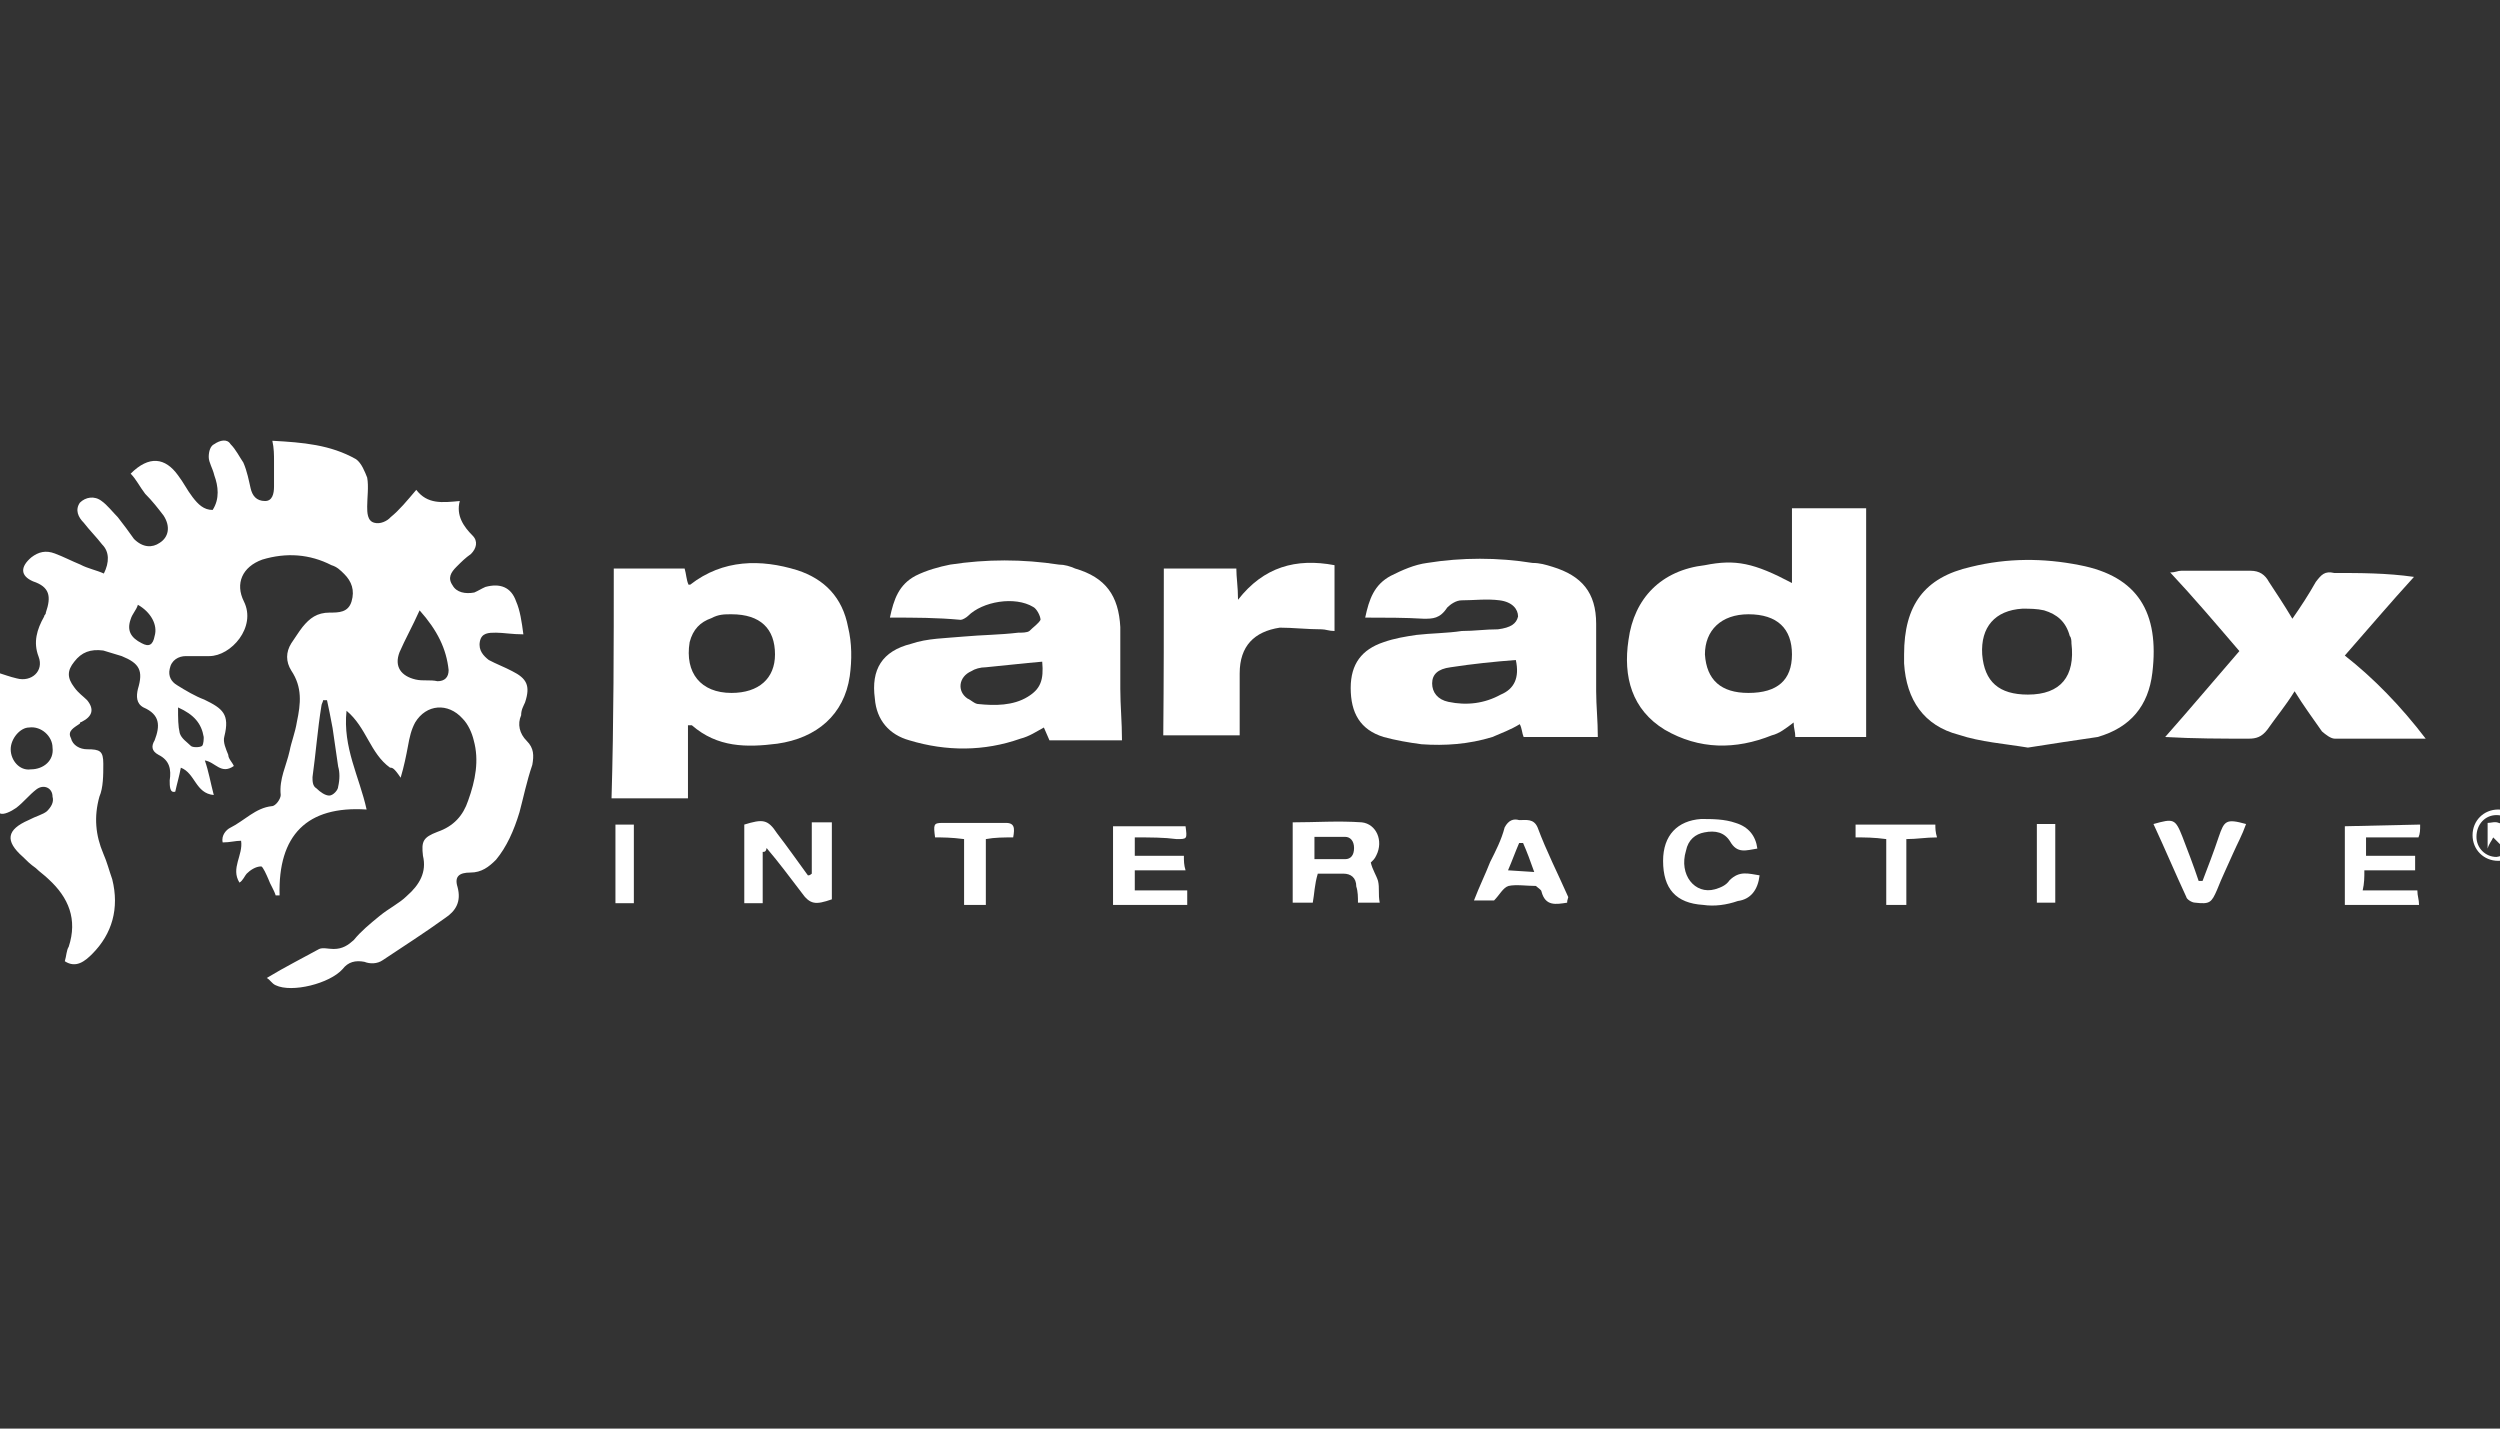<svg xmlns="http://www.w3.org/2000/svg" fill="none" viewBox="0 0 140 80" height="80" width="140">
<rect x="0" y="0" width="140" height="80" fill="#333333" stroke="none"/>
<g clip-path="url(#clip0_733_2439)">
<path fill="white" d="M21.843 42.99C20.718 42.178 20.53 40.74 19.406 39.803C19.187 41.865 20.124 43.49 20.53 45.333C17.188 45.114 15.563 46.77 15.657 50.144C15.563 50.144 15.563 50.144 15.438 50.144C15.345 49.831 15.126 49.519 15.032 49.238C14.938 49.019 14.72 48.519 14.626 48.519C14.314 48.519 14.001 48.738 13.814 48.926C13.72 49.019 13.595 49.332 13.408 49.425C12.908 48.613 13.626 47.895 13.501 47.082C13.189 47.082 12.877 47.176 12.47 47.176C12.377 46.77 12.689 46.458 12.877 46.364C13.689 45.958 14.314 45.239 15.22 45.145C15.438 45.145 15.72 44.739 15.72 44.521C15.626 43.615 16.032 42.896 16.219 42.053C16.313 41.553 16.532 41.022 16.625 40.428C16.844 39.397 16.938 38.491 16.313 37.554C16.001 37.054 16.001 36.523 16.313 36.023C16.532 35.711 16.719 35.398 16.938 35.117C17.344 34.617 17.75 34.305 18.469 34.305C18.968 34.305 19.5 34.305 19.687 33.68C19.875 33.055 19.687 32.556 19.281 32.149C19.062 31.931 18.875 31.743 18.562 31.65C17.344 31.025 16.032 30.931 14.688 31.337C13.564 31.743 13.158 32.681 13.658 33.68C14.376 35.117 12.939 36.742 11.721 36.742C11.315 36.742 10.908 36.742 10.409 36.742C10.002 36.742 9.596 36.96 9.503 37.46C9.409 37.866 9.596 38.179 9.909 38.366C10.409 38.679 10.94 38.991 11.44 39.178C12.47 39.678 12.877 39.991 12.564 41.24C12.47 41.553 12.658 41.959 12.783 42.271C12.783 42.49 13.002 42.678 13.095 42.896C12.377 43.396 12.064 42.678 11.471 42.584C11.689 43.209 11.783 43.802 11.971 44.521C10.94 44.427 10.94 43.302 10.127 42.99C10.034 43.49 9.909 43.896 9.815 44.333C9.503 44.427 9.503 44.021 9.503 43.708C9.596 43.084 9.503 42.584 8.878 42.271C8.472 42.053 8.472 41.772 8.659 41.459C8.972 40.647 8.972 40.022 8.034 39.616C7.628 39.397 7.628 38.991 7.722 38.585C8.034 37.554 7.816 37.148 6.816 36.742C6.504 36.648 6.097 36.523 5.785 36.429C5.066 36.336 4.567 36.523 4.16 37.054C3.754 37.554 3.754 37.96 4.16 38.491C4.379 38.804 4.66 38.991 4.879 39.21C5.285 39.71 5.191 40.116 4.567 40.428C4.567 40.428 4.473 40.428 4.473 40.522C4.16 40.741 3.754 40.928 3.973 41.334C4.067 41.74 4.473 41.959 4.879 41.959C5.598 41.959 5.785 42.053 5.785 42.771C5.785 43.396 5.785 44.114 5.566 44.614C5.254 45.739 5.348 46.77 5.785 47.801C6.004 48.301 6.097 48.707 6.285 49.238C6.691 50.862 6.285 52.3 5.16 53.424C4.754 53.83 4.254 54.236 3.629 53.83C3.723 53.518 3.723 53.206 3.848 53.018C4.348 51.487 3.848 50.269 2.723 49.238C2.505 49.019 2.224 48.832 2.005 48.613C1.692 48.395 1.505 48.207 1.286 47.988C0.255 47.082 0.38 46.458 1.599 45.926C2.005 45.708 2.411 45.614 2.63 45.427C2.848 45.208 3.036 44.927 2.942 44.614C2.942 44.114 2.442 43.896 2.036 44.208C1.63 44.521 1.318 44.927 0.911 45.239C0.599 45.458 0.193 45.645 0.005 45.552C-0.182 45.458 -0.401 45.052 -0.494 44.739C-0.713 44.114 -0.807 43.521 -0.994 42.802C-1.088 42.49 -1.088 42.178 -0.994 41.896C-0.776 41.178 -0.776 40.553 -0.994 39.835C-1.088 39.428 -1.213 39.022 -1.213 38.71C-1.213 37.898 -0.807 37.585 -0.088 37.679C0.224 37.773 0.537 37.898 0.943 37.991C1.755 38.21 2.473 37.585 2.161 36.773C1.849 35.961 2.067 35.242 2.473 34.524C2.473 34.43 2.567 34.43 2.567 34.305C2.88 33.399 2.786 32.868 1.849 32.556C1.13 32.243 1.13 31.743 1.755 31.212C2.161 30.9 2.567 30.806 3.067 30.994C3.567 31.181 3.973 31.4 4.504 31.618C4.91 31.837 5.41 31.931 5.816 32.118C6.129 31.493 6.129 30.9 5.723 30.494C5.41 30.087 5.004 29.681 4.692 29.275C4.379 28.963 4.192 28.557 4.473 28.151C4.785 27.838 5.285 27.744 5.691 28.057C6.004 28.276 6.316 28.682 6.597 28.963C6.91 29.369 7.222 29.775 7.503 30.181C8.003 30.681 8.534 30.681 8.94 30.4C9.44 30.087 9.565 29.494 9.159 28.869C8.847 28.463 8.534 28.057 8.128 27.651C7.816 27.245 7.628 26.838 7.316 26.526C8.347 25.495 9.253 25.62 9.971 26.62C10.284 27.026 10.471 27.432 10.784 27.838C11.096 28.244 11.408 28.557 11.908 28.557C12.314 27.932 12.22 27.213 12.002 26.62C11.908 26.214 11.689 25.901 11.689 25.589C11.689 25.276 11.783 24.964 12.002 24.87C12.314 24.652 12.72 24.558 12.908 24.87C13.22 25.183 13.408 25.589 13.626 25.901C13.845 26.401 13.939 26.932 14.033 27.338C14.126 27.744 14.345 28.057 14.845 28.057C15.251 28.057 15.345 27.651 15.345 27.245C15.345 26.745 15.345 26.339 15.345 25.808C15.345 25.495 15.345 25.089 15.251 24.683C16.969 24.777 18.5 24.902 19.937 25.714C20.249 25.933 20.437 26.432 20.562 26.745C20.655 27.245 20.562 27.869 20.562 28.369C20.562 28.682 20.562 29.182 20.968 29.275C21.28 29.369 21.686 29.182 21.874 28.963C22.374 28.557 22.78 28.057 23.311 27.432C23.936 28.244 24.748 28.151 25.748 28.057C25.529 28.869 25.966 29.494 26.466 29.994C26.779 30.306 26.685 30.712 26.372 31.025C26.06 31.243 25.873 31.431 25.56 31.743C25.248 32.056 25.06 32.368 25.342 32.774C25.56 33.18 26.06 33.274 26.56 33.18C26.779 33.087 26.966 32.962 27.185 32.868C27.997 32.649 28.622 32.868 28.903 33.68C29.122 34.18 29.215 34.805 29.309 35.523C28.684 35.523 28.184 35.43 27.778 35.43C27.372 35.43 26.966 35.43 26.872 35.929C26.779 36.429 27.091 36.742 27.372 36.96C27.778 37.179 28.278 37.367 28.684 37.585C29.497 37.991 29.715 38.398 29.403 39.335C29.309 39.553 29.184 39.741 29.184 40.053C28.965 40.553 29.09 41.084 29.497 41.49C29.903 41.897 29.903 42.303 29.809 42.834C29.497 43.74 29.309 44.677 29.09 45.489C28.778 46.52 28.372 47.426 27.778 48.145C27.372 48.551 26.966 48.863 26.341 48.863C25.716 48.863 25.435 49.082 25.623 49.675C25.841 50.488 25.529 51.019 24.904 51.425C23.779 52.237 22.655 52.956 21.436 53.768C21.124 53.986 20.718 53.986 20.406 53.862C19.906 53.768 19.5 53.862 19.187 54.268C18.469 55.08 16.344 55.611 15.438 55.174C15.22 55.08 15.126 54.861 14.938 54.767C15.969 54.143 16.969 53.643 17.875 53.143C18.094 53.049 18.375 53.143 18.687 53.143C19.187 53.143 19.5 52.924 19.812 52.643C20.218 52.143 20.718 51.737 21.249 51.3C21.78 50.862 22.374 50.581 22.78 50.175C23.498 49.55 23.904 48.832 23.686 47.926C23.592 47.114 23.686 46.895 24.498 46.583C25.404 46.27 25.935 45.677 26.216 44.833C26.622 43.708 26.841 42.584 26.529 41.459C26.435 41.053 26.216 40.553 25.904 40.241C25.092 39.335 23.873 39.428 23.248 40.459C23.03 40.865 22.936 41.272 22.842 41.803C22.749 42.303 22.624 42.927 22.436 43.552C22.061 42.99 21.968 42.99 21.843 42.99ZM23.498 34.18C23.092 35.086 22.686 35.804 22.374 36.523C22.061 37.335 22.467 37.866 23.28 38.054C23.686 38.148 24.092 38.054 24.498 38.148C24.904 38.148 25.123 37.929 25.123 37.523C24.998 36.336 24.498 35.305 23.498 34.18ZM18.312 39.21C18.219 39.21 18.219 39.21 18.094 39.21C18.094 39.303 18 39.428 18 39.522C17.781 40.865 17.688 42.178 17.5 43.521C17.5 43.74 17.5 44.021 17.719 44.146C17.938 44.364 18.219 44.552 18.437 44.552C18.656 44.552 18.937 44.239 18.937 44.052C19.031 43.646 19.031 43.24 18.937 42.927C18.843 42.209 18.719 41.49 18.625 40.772C18.5 40.116 18.406 39.616 18.312 39.21ZM2.942 41.865C2.942 41.24 2.317 40.647 1.63 40.74C1.13 40.74 0.599 41.365 0.599 41.959C0.599 42.584 1.099 43.177 1.724 43.084C2.442 43.084 3.036 42.584 2.942 41.865ZM9.971 39.616C9.971 40.241 9.971 40.647 10.065 41.053C10.159 41.365 10.471 41.553 10.69 41.772C10.784 41.865 11.19 41.865 11.315 41.772C11.408 41.678 11.408 41.365 11.408 41.272C11.283 40.522 10.877 40.022 9.971 39.616ZM7.722 33.868C7.628 34.18 7.409 34.367 7.316 34.68C7.097 35.305 7.316 35.711 7.941 36.023C8.347 36.242 8.565 36.117 8.659 35.617C8.847 34.992 8.44 34.274 7.722 33.868Z"></path>
<path fill="white" d="M34.371 31.837C34.684 31.837 34.871 31.837 35.09 31.837H38.339C38.432 32.149 38.432 32.462 38.557 32.743H38.651C40.494 31.306 42.619 31.306 44.649 31.931C46.18 32.431 47.18 33.462 47.492 35.117C47.711 36.023 47.711 36.961 47.586 37.866C47.273 40.022 45.743 41.334 43.525 41.647C41.806 41.865 40.182 41.865 38.745 40.616C38.745 40.616 38.651 40.616 38.526 40.616V44.708C37.089 44.708 35.683 44.708 34.246 44.708C34.371 40.428 34.371 36.117 34.371 31.837ZM40.963 38.804C42.494 38.804 43.4 37.991 43.4 36.648C43.4 35.211 42.587 34.399 40.963 34.399C40.557 34.399 40.244 34.399 39.838 34.617C39.213 34.836 38.807 35.242 38.62 35.961C38.339 37.679 39.245 38.804 40.963 38.804Z"></path>
<path fill="white" d="M100.35 32.649C100.35 31.212 100.35 29.9 100.35 28.463H104.504V41.272C103.192 41.272 101.849 41.272 100.537 41.272C100.537 40.959 100.443 40.772 100.443 40.459C100.037 40.772 99.631 41.084 99.225 41.178C97.194 41.99 95.164 41.99 93.227 40.866C91.383 39.741 90.884 37.898 91.196 35.836C91.508 33.493 93.039 31.931 95.476 31.65C97.194 31.306 98.225 31.525 100.35 32.649ZM97.913 38.804C99.537 38.804 100.35 38.085 100.35 36.648C100.35 35.211 99.537 34.399 97.913 34.399C96.382 34.399 95.476 35.305 95.476 36.648C95.57 38.085 96.382 38.804 97.913 38.804Z"></path>
<path fill="white" d="M49.835 34.586C50.054 33.555 50.335 32.743 51.272 32.243C51.897 31.931 52.584 31.743 53.209 31.618C55.239 31.306 57.27 31.306 59.301 31.618C59.613 31.618 59.926 31.712 60.207 31.837C61.925 32.337 62.644 33.368 62.737 35.117C62.737 36.242 62.737 37.367 62.737 38.585C62.737 39.491 62.831 40.428 62.831 41.459C61.519 41.459 60.175 41.459 58.77 41.459C58.676 41.24 58.551 40.959 58.457 40.74C58.051 40.959 57.645 41.24 57.145 41.365C55.114 42.084 52.99 42.084 50.928 41.459C49.804 41.147 49.085 40.334 48.991 39.116C48.773 37.491 49.398 36.461 51.022 36.054C51.928 35.742 52.959 35.742 53.959 35.648C54.99 35.554 55.989 35.554 57.02 35.43C57.239 35.43 57.52 35.43 57.645 35.336C57.864 35.117 58.145 34.93 58.27 34.711C58.27 34.492 58.051 34.086 57.864 33.992C56.833 33.368 55.021 33.68 54.209 34.492C54.115 34.586 53.896 34.711 53.802 34.711C52.459 34.586 51.241 34.586 49.835 34.586ZM58.364 37.054C57.239 37.148 56.239 37.273 55.208 37.367C54.896 37.367 54.584 37.46 54.396 37.585C53.678 37.898 53.584 38.71 54.177 39.116C54.396 39.21 54.584 39.428 54.802 39.428C55.708 39.522 56.739 39.522 57.551 39.022C58.27 38.585 58.457 38.085 58.364 37.054Z"></path>
<path fill="white" d="M76.451 34.586C76.67 33.555 76.951 32.743 77.888 32.243C78.513 31.931 79.2 31.618 79.919 31.525C81.856 31.212 83.886 31.212 85.823 31.525C86.229 31.525 86.542 31.618 86.948 31.743C88.572 32.243 89.385 33.18 89.385 34.93C89.385 36.148 89.385 37.492 89.385 38.71C89.385 39.522 89.478 40.334 89.478 41.272C88.166 41.272 86.823 41.272 85.323 41.272C85.23 41.053 85.23 40.772 85.105 40.553C84.605 40.865 84.074 41.053 83.574 41.272C82.262 41.678 80.918 41.772 79.606 41.678C78.888 41.584 78.169 41.459 77.482 41.272C76.17 40.865 75.639 39.928 75.639 38.523C75.639 37.179 76.263 36.367 77.482 35.961C78.107 35.742 78.7 35.648 79.325 35.555C80.137 35.461 81.043 35.461 81.856 35.336C82.574 35.336 83.168 35.242 83.886 35.242C84.605 35.148 84.917 34.93 85.011 34.524C85.011 34.118 84.698 33.711 83.98 33.618C83.261 33.524 82.543 33.618 81.856 33.618C81.543 33.618 81.231 33.836 81.043 34.024C80.637 34.649 80.231 34.649 79.731 34.649C78.7 34.586 77.576 34.586 76.451 34.586ZM84.886 36.96C83.668 37.054 82.449 37.179 81.231 37.367C80.512 37.46 80.2 37.773 80.2 38.273C80.2 38.772 80.512 39.178 81.106 39.303C82.137 39.522 83.136 39.397 84.042 38.897C84.792 38.585 85.105 37.96 84.886 36.96Z"></path>
<path fill="white" d="M113.564 41.865C112.252 41.647 110.909 41.553 109.69 41.147C107.754 40.647 106.754 39.21 106.629 37.148C106.629 36.929 106.629 36.836 106.629 36.648C106.629 33.899 107.754 32.337 110.378 31.743C112.408 31.244 114.439 31.244 116.47 31.65C119.719 32.274 120.937 34.305 120.531 37.679C120.312 39.522 119.313 40.741 117.469 41.272C116.22 41.459 114.908 41.647 113.564 41.865ZM113.564 38.897C115.407 38.897 116.22 37.867 116.001 36.023C116.001 35.93 116.001 35.711 115.907 35.617C115.689 34.805 115.189 34.399 114.47 34.18C114.064 34.086 113.658 34.086 113.252 34.086C111.721 34.18 110.909 35.117 111.003 36.648C111.128 38.179 111.94 38.897 113.564 38.897Z"></path>
<path fill="white" d="M135.839 41.365C133.996 41.365 132.372 41.365 130.747 41.365C130.528 41.365 130.247 41.147 130.029 40.959C129.529 40.241 128.998 39.522 128.498 38.71C127.998 39.522 127.467 40.147 126.967 40.866C126.655 41.272 126.342 41.365 125.936 41.365C124.405 41.365 122.875 41.365 121.25 41.272C122.687 39.647 123.999 38.085 125.405 36.461C124.093 34.93 122.875 33.493 121.531 32.056C121.844 32.056 121.937 31.962 122.156 31.962C123.468 31.962 124.811 31.962 126.03 31.962C126.53 31.962 126.842 32.181 127.061 32.587C127.467 33.212 127.873 33.805 128.373 34.649C128.873 33.93 129.279 33.305 129.685 32.587C129.997 32.181 130.185 31.962 130.716 32.087C132.153 32.087 133.652 32.087 135.183 32.306C133.871 33.743 132.653 35.18 131.309 36.711C132.903 37.96 134.434 39.522 135.839 41.365Z"></path>
<path fill="white" d="M65.174 31.837H69.235C69.235 32.337 69.329 32.868 69.329 33.587C70.766 31.743 72.578 31.243 74.733 31.65V35.336C74.421 35.336 74.234 35.242 74.015 35.242C73.203 35.242 72.39 35.148 71.672 35.148C70.235 35.367 69.422 36.179 69.422 37.71C69.422 38.616 69.422 39.46 69.422 40.366C69.422 40.678 69.422 40.865 69.422 41.178C67.986 41.178 66.58 41.178 65.143 41.178C65.174 38.085 65.174 34.992 65.174 31.837Z"></path>
<path fill="white" d="M73.515 50.55C73.109 50.55 72.797 50.55 72.391 50.55C72.391 49.019 72.391 47.582 72.391 46.051C73.703 46.051 74.921 45.958 76.264 46.051C77.077 46.145 77.483 47.082 77.077 47.895C76.983 48.113 76.858 48.207 76.764 48.301C76.858 48.707 77.077 49.019 77.17 49.332C77.264 49.738 77.17 50.05 77.264 50.55C76.858 50.55 76.546 50.55 76.046 50.55C76.046 50.237 76.046 49.925 75.952 49.644C75.952 49.144 75.64 48.925 75.234 48.925C74.734 48.925 74.328 48.925 73.796 48.925C73.609 49.55 73.609 50.05 73.515 50.55ZM73.609 48.113C74.234 48.113 74.734 48.113 75.327 48.113C75.64 48.113 75.827 47.895 75.827 47.488C75.827 47.082 75.608 46.864 75.327 46.864C74.702 46.864 74.203 46.864 73.609 46.864C73.609 47.395 73.609 47.707 73.609 48.113Z"></path>
<path fill="white" d="M42.711 47.707V50.581C42.304 50.581 41.992 50.581 41.68 50.581C41.68 49.144 41.68 47.707 41.68 46.176C42.711 45.864 42.992 45.864 43.523 46.676C44.148 47.489 44.648 48.207 45.241 49.019C45.335 49.019 45.335 49.019 45.46 48.926C45.46 48.02 45.46 47.082 45.46 46.051H46.584V50.363C45.678 50.675 45.366 50.675 44.866 49.956C44.241 49.144 43.648 48.332 42.929 47.489C42.898 47.707 42.804 47.707 42.711 47.707Z"></path>
<path fill="white" d="M98.537 49.019C98.444 49.832 98.038 50.363 97.319 50.456C96.694 50.675 96.007 50.769 95.382 50.675C93.851 50.581 93.133 49.769 93.133 48.207C93.133 46.77 93.945 45.958 95.257 45.864C95.882 45.864 96.569 45.864 97.194 46.083C97.913 46.301 98.319 46.801 98.412 47.52C97.788 47.614 97.288 47.832 96.882 47.114C96.569 46.614 96.069 46.489 95.445 46.614C94.945 46.708 94.539 47.02 94.414 47.645C94.007 48.988 94.913 50.113 96.038 49.8C96.351 49.707 96.663 49.582 96.85 49.301C97.413 48.738 97.913 48.926 98.537 49.019Z"></path>
<path fill="white" d="M63.548 46.895C63.548 47.301 63.548 47.52 63.548 47.926H66.298C66.298 48.238 66.298 48.426 66.391 48.738C65.485 48.738 64.548 48.738 63.548 48.738V49.863H66.485V50.675C65.173 50.675 63.736 50.675 62.33 50.675C62.33 49.238 62.33 47.801 62.33 46.27H66.391C66.485 46.989 66.485 46.989 65.891 46.989C65.173 46.895 64.454 46.895 63.548 46.895Z"></path>
<path fill="white" d="M135.528 46.176C135.528 46.489 135.528 46.676 135.434 46.895C134.403 46.895 133.497 46.895 132.498 46.895V47.926H135.247C135.247 48.238 135.247 48.426 135.247 48.738C134.216 48.738 133.404 48.738 132.404 48.738C132.404 49.144 132.404 49.457 132.31 49.863H135.372C135.372 50.175 135.466 50.363 135.466 50.675C134.028 50.675 132.716 50.675 131.311 50.675C131.311 49.238 131.311 47.801 131.311 46.27L135.528 46.176Z"></path>
<path fill="white" d="M87.76 50.55C87.135 50.644 86.542 50.769 86.323 49.925C86.323 49.831 86.104 49.707 86.011 49.613C85.511 49.613 84.886 49.519 84.48 49.613C84.168 49.707 83.98 50.113 83.668 50.425C83.449 50.425 83.043 50.425 82.543 50.425C82.855 49.613 83.168 48.988 83.449 48.27C83.761 47.645 84.074 47.051 84.261 46.333C84.48 45.926 84.761 45.833 85.073 45.926C85.48 45.926 85.886 45.833 86.104 46.333C86.604 47.676 87.229 48.894 87.823 50.238C87.76 50.456 87.76 50.456 87.76 50.55ZM85.917 48.832C85.698 48.207 85.511 47.707 85.292 47.207C85.198 47.207 85.198 47.207 85.073 47.207C84.855 47.707 84.667 48.238 84.449 48.738L85.917 48.832Z"></path>
<path fill="white" d="M123.343 49.332C123.655 48.519 123.968 47.707 124.249 46.864C124.561 45.958 124.655 45.833 125.78 46.145C125.561 46.77 125.28 47.27 125.061 47.77C124.749 48.488 124.436 49.113 124.155 49.831C123.843 50.55 123.749 50.644 122.937 50.55C122.718 50.55 122.437 50.331 122.437 50.238C121.812 48.894 121.219 47.488 120.594 46.145C121.718 45.833 121.812 45.833 122.218 46.864C122.531 47.676 122.843 48.488 123.124 49.332C123.218 49.332 123.218 49.332 123.343 49.332Z"></path>
<path fill="white" d="M56.738 46.895C56.238 46.895 55.707 46.895 55.207 46.989V50.675C54.801 50.675 54.395 50.675 53.989 50.675C53.989 49.457 53.989 48.207 53.989 46.989C53.27 46.895 52.771 46.895 52.364 46.895C52.271 46.176 52.271 46.083 52.771 46.083C53.895 46.083 55.114 46.083 56.238 46.083C56.832 46.051 56.832 46.364 56.738 46.895Z"></path>
<path fill="white" d="M103.912 46.895C103.912 46.676 103.912 46.489 103.912 46.176H108.38C108.38 46.395 108.38 46.583 108.473 46.895C107.848 46.895 107.349 46.989 106.755 46.989V50.675C106.349 50.675 106.036 50.675 105.63 50.675C105.63 49.457 105.63 48.207 105.63 46.989C104.943 46.895 104.412 46.895 103.912 46.895Z"></path>
<path fill="white" d="M34.465 46.176H35.496V50.581C35.183 50.581 34.871 50.581 34.465 50.581C34.465 49.144 34.465 47.707 34.465 46.176Z"></path>
<path fill="white" d="M115.095 50.55C114.689 50.55 114.377 50.55 114.064 50.55C114.064 49.019 114.064 47.582 114.064 46.145H115.095V50.55Z"></path>
<path fill="white" d="M139.9 48.207C139.088 48.207 138.463 47.582 138.463 46.77C138.463 45.958 139.088 45.333 139.9 45.333C140.712 45.333 141.212 45.958 141.212 46.676C141.243 47.582 140.618 48.207 139.9 48.207ZM140.931 46.77C140.931 46.145 140.431 45.645 139.806 45.645C139.181 45.645 138.682 46.145 138.682 46.864C138.682 47.489 139.181 47.989 139.806 47.989C140.431 47.895 140.931 47.395 140.931 46.77Z"></path>
<path fill="white" d="M140.119 47.395C140.025 47.301 139.806 47.082 139.619 46.895C139.525 47.114 139.4 47.207 139.307 47.52C139.307 47.02 139.307 46.614 139.307 46.083C139.525 46.083 139.713 45.989 139.931 46.083C140.338 46.176 140.431 46.395 140.338 46.801C140.213 46.895 140.213 47.176 140.119 47.395Z"></path>
</g>
<defs>
<clipPath id="clip0_733_2439">
<rect fill="white" height="80" width="140"></rect>
</clipPath>
</defs>
</svg>
